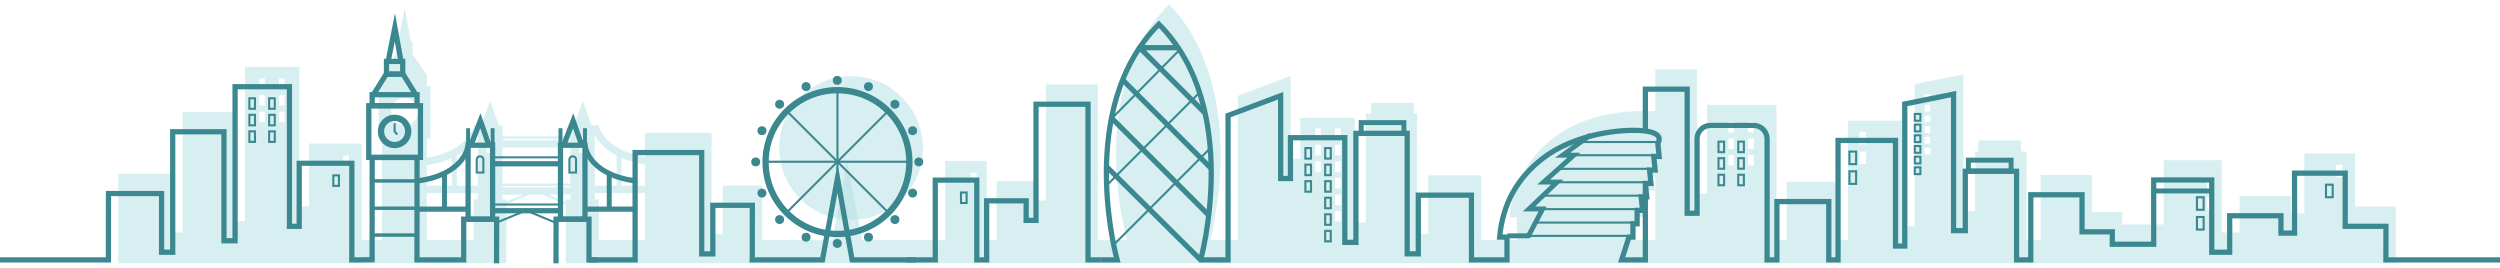 <?xml version="1.0" encoding="utf-8"?>
<!-- Generator: Adobe Illustrator 16.0.0, SVG Export Plug-In . SVG Version: 6.00 Build 0)  -->
<!DOCTYPE svg PUBLIC "-//W3C//DTD SVG 1.1//EN" "http://www.w3.org/Graphics/SVG/1.1/DTD/svg11.dtd">
<svg version="1.1" id="Layer_1" xmlns="http://www.w3.org/2000/svg" xmlns:xlink="http://www.w3.org/1999/xlink" x="0px" y="0px"
	 width="560px" height="60px" viewBox="0 0 560 60" enable-background="new 0 0 560 60" xml:space="preserve">
<path opacity="0.5" fill="#B3E0E5" d="M527.536,46.262V34.363H516.19v13.422h-3.044V43.91h-11.485v8.164h-4.012V35.885h-13.006
	v14.391h-9.271v-2.768h-6.779v-8.303h-11.484v14.584h-3.183V33.947h-1.224V31.45h-9.569v2.498h-0.691V47.23h-2.63V16.652
	l-10.93,2.213v31.824h-2.076V27.03h-12.868v26.757h-2.075V40.727h-11.623v13.062h-2.314V23.488h-15.566v19.85h-2.213V15.545h-9.371
	v9.37c-31.164-1.255-32.646,23.761-32.646,23.761l1.65,0.002v5.111h-7.965V39.287h-11.899v13.146h-2.491V25.458h-0.735v-2.421
	h-9.567v2.415h-1.182v24.412h-2.49V26.42h-12.176v9.132h-2.189V17.011l-11.786,4.428v32.35h-6.144
	C279.632,15.962,261.798,1,261.798,1c-18.999,19.525-9.349,52.789-9.349,52.789h-6.52V18.925h-11.652v26.009h-2.198v-4.369h-8.856
	v13.225h-2.214V36.035h-9.295v17.754h-18.628l-3.323-17.754l-3.326,17.754H170.74v-12.23h-8.855v10.879h-2.491V29.751h-14.915v5.392
	c-9.244-1.557-10.369-6.944-10.413-7.176l-0.835,0.146h-0.701l-1.934-5.488l-2.114,5.488h-0.72v3.31h-15.205v-0.334h15.204v-0.555
	h-15.204v-2.421h-0.81l-1.934-5.488l-2.097,5.488h-0.645l-0.821-0.138c-0.01,0.059-1.102,5.812-10.619,7.34V31.05l0.764,0.015
	V19.258h-0.764v-2.473l-3.207-4.608v-2.84h-0.377l-1.384-7.628l-1.496,7.628h-0.378l-0.056,2.84l-3.15,4.608v2.473h-0.765v11.579
	h0.75v22.953h-4.543V32.145H69.235v14.113h-2.187V14.986H54.873V49.5h-2.491V25.087H40.897v26.981h-2.49V38.922H26.492
	l-0.014,20.039l86.949-0.006l0.029-13.531l0.106,0.258l5.04-2.078h2.844l5.312,2.189l-0.015,13.168h409.911l0.015-12.699H527.536z
	 M59.332,27.353h-1.256v-2.356h1.256V27.353z M59.332,23.646h-1.256v-2.355h1.256V23.646z M59.332,19.94h-1.256v-2.354h1.256V19.94z
	 M63.76,27.353h-1.256v-2.356h1.256V27.353z M63.76,23.646h-1.256v-2.355h1.256V23.646z M63.76,19.94h-1.256v-2.354h1.256V19.94z
	 M78.137,37.213h-1.256v-2.357h1.256V37.213z M95.631,37c2.259-0.338,4.091-0.9,5.599-1.58v6.168h-5.599V37z M90.606,28.067
	c-1.688,0-3.056-1.369-3.056-3.057c0-1.688,1.368-3.055,3.056-3.055s3.056,1.368,3.056,3.055
	C93.662,26.699,92.294,28.067,90.606,28.067z M107.068,44.668h-0.99v9.121H95.631V43.248h11.438V44.668z M107.068,41.588h-4.732
	v-6.711c2.591-1.416,3.99-3.162,4.732-4.514V41.588z M110.487,34.23h-1.484v-2.937c0-0.392,0.315-0.707,0.705-0.707h0.075
	c0.389,0,0.705,0.315,0.705,0.707V34.23z M113.456,45.127l0-0.459h-0.9v-1.064h4.591L113.456,45.127z M127.762,44.668h-1.004v0.525
	l-3.858-1.59h4.862V44.668z M127.762,41.943h-15.205v-0.285h15.204v-0.553h-15.204v-8.023h15.205V41.943z M131.248,34.23h-1.484
	v-2.937c0-0.392,0.316-0.707,0.705-0.707h0.075c0.389,0,0.705,0.315,0.705,0.707V34.23z M144.479,53.789H134.15v-9.121h-0.901
	V30.319c0.757,1.355,2.185,3.118,4.876,4.528v6.74h-4.875v1.66h11.229V53.789z M144.479,41.588h-5.248v-6.223
	c1.433,0.619,3.158,1.135,5.248,1.467V41.588z M218.733,41.047h-1.256v-2.357h1.256V41.047z M295.879,38.51h-1.256v-2.355h1.256
	V38.51z M295.879,34.805h-1.256v-2.355h1.256V34.805z M295.879,31.1h-1.256v-2.356h1.256V31.1z M300.307,49.635h-1.256v-2.355h1.256
	V49.635z M300.307,45.93h-1.256v-2.355h1.256V45.93z M300.307,42.223h-1.256v-2.354h1.256V42.223z M300.307,38.51h-1.256v-2.355
	h1.256V38.51z M300.307,34.805h-1.256v-2.355h1.256V34.805z M300.307,31.1h-1.256v-2.356h1.256V31.1z M370.774,42.703v11.086h-5.314
	l1.652-5.111h0.887v-2.98h0.801v-2.994H370.774l-0.941-3.113l0.941,0.061V42.703z M388.413,37.07h-1.258v-2.357h1.258V37.07z
	 M388.413,33.363h-1.258v-2.356h1.258V33.363z M388.413,29.657h-1.258v-2.354h1.258V29.657z M392.84,37.07h-1.258v-2.357h1.258
	V37.07z M392.84,33.363h-1.258v-2.356h1.258V33.363z M392.84,29.657h-1.258v-2.354h1.258V29.657z M417.988,36.764h-1.501v-2.816
	h1.501V36.764z M417.988,32.334h-1.501v-2.813h1.501V32.334z M432.383,34.576h-1.256v-1.52h1.256V34.576z M432.383,32.186h-1.256
	v-1.52h1.256V32.186z M432.383,29.795h-1.256v-1.521h1.256V29.795z M432.383,27.399h-1.256V25.88h1.256V27.399z M432.383,25.008
	h-1.256v-1.52h1.256V25.008z M432.383,22.618h-1.256v-1.521h1.256V22.618z M495.829,46.994h-1.5v-2.812h1.5V46.994z M495.829,42.568
	h-1.5v-2.816h1.5V42.568z M524.737,39.752h-1.5v-2.814h1.5V39.752z"/>
<circle opacity="0.5" fill="#B3E0E5" cx="190.644" cy="33.172" r="16.103"/>
<polyline fill="none" stroke="#3C8890" stroke-width="1.178" stroke-miterlimit="10" points="203.01,58.217 209.5,58.217 
	209.5,40.35 218.796,40.35 218.796,58.217 221.009,58.217 221.009,44.992 229.865,44.992 229.85,49.361 232.063,49.361 
	232.063,23.352 243.715,23.352 243.715,58.217 246.482,58.217 "/>
<polyline fill="none" stroke="#3C8890" stroke-width="1.178" stroke-miterlimit="10" points="132.032,58.217 136.247,58.217 
	142.265,58.217 142.265,34.178 157.181,34.178 157.181,56.867 159.671,56.867 159.671,45.986 168.526,45.986 168.514,56.541 
	168.499,58.217 184.223,58.217 187.595,39.91 190.872,58.217 205.132,58.217 "/>
<polyline fill="none" stroke="#3C8890" stroke-width="1.178" stroke-miterlimit="10" points="111.227,58.992 111.243,49.096 
	103.865,49.096 103.865,58.217 95.695,58.217 93.402,58.217 93.417,35.264 83.368,35.264 83.353,58.18 80.474,58.213 78.795,58.217 
	78.81,56.496 78.81,36.572 67.022,36.572 67.022,50.686 64.835,50.686 64.835,19.415 52.658,19.415 52.658,53.928 50.168,53.928 
	50.168,29.515 38.684,29.515 38.684,56.496 36.193,56.496 36.193,43.352 24.294,43.352 24.279,58.221 20.669,58.219 0,58.213 "/>
<rect x="82.604" y="23.685" fill="none" stroke="#3C8890" stroke-width="1.178" stroke-miterlimit="10" width="11.578" height="11.579"/>
<rect x="83.368" y="21.212" fill="none" stroke="#3C8890" stroke-width="1.178" stroke-miterlimit="10" width="10.049" height="2.473"/>
<polyline fill="none" stroke="#3C8890" stroke-width="1.178" stroke-miterlimit="10" points="83.644,21.212 86.519,16.605 
	90.266,16.605 93.141,21.212 "/>
<circle fill="none" stroke="#3C8890" stroke-width="1.413" stroke-miterlimit="10" cx="88.392" cy="29.439" r="3.055"/>
<rect x="86.575" y="13.764" fill="none" stroke="#3C8890" stroke-width="1.178" stroke-miterlimit="10" width="3.635" height="2.841"/>
<polyline fill="none" stroke="#3C8890" stroke-width="1.178" stroke-miterlimit="10" points="86.94,13.764 88.449,6.136 
	89.844,13.764 "/>
<polyline fill="none" stroke="#3C8890" stroke-width="0.471" stroke-miterlimit="10" points="88.392,27.622 88.392,29.439 
	88.993,30.161 "/>
<line fill="none" stroke="#3C8890" stroke-width="0.775" stroke-miterlimit="10" x1="83.684" y1="46.641" x2="93.417" y2="46.641"/>
<line fill="none" stroke="#3C8890" stroke-width="0.775" stroke-miterlimit="10" x1="83.684" y1="52.652" x2="93.417" y2="52.652"/>
<line fill="none" stroke="#3C8890" stroke-width="0.775" stroke-miterlimit="10" x1="83.684" y1="40.529" x2="93.417" y2="40.529"/>
<polyline fill="none" stroke="#3C8890" stroke-width="1.178" stroke-miterlimit="10" points="124.543,58.992 124.558,49.096 
	131.936,49.096 131.935,58.217 133.857,58.217 "/>
<rect x="104.855" y="32.539" fill="none" stroke="#3C8890" stroke-width="1.178" stroke-miterlimit="10" width="5.488" height="16.557"/>
<rect x="125.548" y="32.539" fill="none" stroke="#3C8890" stroke-width="1.178" stroke-miterlimit="10" width="5.487" height="16.557"/>
<path fill="none" stroke="#3C8890" stroke-width="1.178" stroke-linejoin="round" stroke-miterlimit="10" d="M131.036,32.539
	c0,0,0.482,6.34,10.879,7.924"/>
<path fill="none" stroke="#3C8890" stroke-width="1.178" stroke-linejoin="round" stroke-miterlimit="10" d="M93.788,40.49
	c10.58-1.535,11.067-7.951,11.067-7.951"/>
<line fill="none" stroke="#3C8890" stroke-width="1.178" stroke-linejoin="round" stroke-miterlimit="10" x1="110.343" y1="36.68" x2="125.548" y2="36.68"/>
<line fill="none" stroke="#3C8890" stroke-width="1.178" stroke-linejoin="round" stroke-miterlimit="10" x1="104.692" y1="46.846" x2="93.629" y2="46.846"/>
<line fill="none" stroke="#3C8890" stroke-width="1.178" stroke-linejoin="round" stroke-miterlimit="10" x1="141.915" y1="46.846" x2="131.036" y2="46.846"/>
<line fill="none" stroke="#3C8890" stroke-width="1.107" stroke-linejoin="round" stroke-miterlimit="10" x1="136.464" y1="38.879" x2="136.464" y2="46.846"/>
<line fill="none" stroke="#3C8890" stroke-width="1.107" stroke-linejoin="round" stroke-miterlimit="10" x1="99.569" y1="38.879" x2="99.569" y2="46.846"/>
<polyline fill="none" stroke="#3C8890" stroke-width="1.178" stroke-miterlimit="10" points="105.484,32.539 107.599,27.053 
	109.533,32.539 "/>
<polyline fill="none" stroke="#3C8890" stroke-width="1.178" stroke-miterlimit="10" points="126.267,32.539 128.382,27.053 
	130.316,32.539 "/>
<line fill="none" stroke="#3C8890" stroke-width="0.885" stroke-miterlimit="10" x1="110.343" y1="32.539" x2="110.343" y2="28.717"/>
<line fill="none" stroke="#3C8890" stroke-width="0.885" stroke-miterlimit="10" x1="104.855" y1="32.539" x2="104.855" y2="28.717"/>
<line fill="none" stroke="#3C8890" stroke-width="0.885" stroke-miterlimit="10" x1="131.035" y1="32.539" x2="131.035" y2="28.717"/>
<line fill="none" stroke="#3C8890" stroke-width="0.885" stroke-miterlimit="10" x1="125.546" y1="32.539" x2="125.546" y2="28.717"/>
<line fill="none" stroke="#3C8890" stroke-width="0.471" stroke-miterlimit="10" x1="110.343" y1="35.238" x2="125.546" y2="35.238"/>
<line fill="none" stroke="#3C8890" stroke-width="0.471" stroke-miterlimit="10" x1="110.343" y1="45.809" x2="125.546" y2="45.809"/>
<path fill="none" stroke="#3C8890" stroke-width="0.471" stroke-miterlimit="10" d="M108.274,38.658h-1.485v-2.938
	c0-0.391,0.315-0.705,0.706-0.705h0.074c0.389,0,0.705,0.314,0.705,0.705V38.658z"/>
<path fill="none" stroke="#3C8890" stroke-width="0.471" stroke-miterlimit="10" d="M129.034,38.658h-1.485v-2.938
	c0-0.391,0.315-0.705,0.706-0.705h0.074c0.39,0,0.706,0.314,0.706,0.705V38.658z"/>
<line fill="none" stroke="#3C8890" stroke-width="1.178" stroke-linejoin="round" stroke-miterlimit="10" x1="110.343" y1="47.201" x2="125.548" y2="47.201"/>
<line fill="none" stroke="#3C8890" stroke-width="0.471" stroke-miterlimit="10" x1="111.243" y1="49.854" x2="117.676" y2="47.201"/>
<line fill="none" stroke="#3C8890" stroke-width="0.471" stroke-miterlimit="10" x1="124.378" y1="49.854" x2="117.945" y2="47.201"/>
<circle fill="none" stroke="#3C8890" stroke-width="1.413" stroke-linejoin="round" stroke-miterlimit="10" cx="187.594" cy="36.305" r="16.103"/>
<g>
	<circle fill="#3C8890" stroke="#3C8890" stroke-width="0.471" stroke-miterlimit="10" cx="187.548" cy="18.002" r="0.773"/>
	<circle fill="#3C8890" stroke="#3C8890" stroke-width="0.471" stroke-miterlimit="10" cx="187.548" cy="54.531" r="0.773"/>
	<circle fill="#3C8890" stroke="#3C8890" stroke-width="0.471" stroke-miterlimit="10" cx="174.633" cy="23.352" r="0.773"/>
	<circle fill="#3C8890" stroke="#3C8890" stroke-width="0.471" stroke-miterlimit="10" cx="200.464" cy="49.182" r="0.773"/>
	<circle fill="#3C8890" stroke="#3C8890" stroke-width="0.471" stroke-miterlimit="10" cx="170.674" cy="29.278" r="0.773"/>
	<circle fill="#3C8890" stroke="#3C8890" stroke-width="0.471" stroke-miterlimit="10" cx="204.422" cy="43.256" r="0.774"/>
	<circle fill="#3C8890" stroke="#3C8890" stroke-width="0.471" stroke-miterlimit="10" cx="170.674" cy="43.256" r="0.774"/>
	<circle fill="#3C8890" stroke="#3C8890" stroke-width="0.471" stroke-miterlimit="10" cx="204.422" cy="29.278" r="0.773"/>
	<circle fill="#3C8890" stroke="#3C8890" stroke-width="0.471" stroke-miterlimit="10" cx="180.559" cy="53.142" r="0.773"/>
	<circle fill="#3C8890" stroke="#3C8890" stroke-width="0.471" stroke-miterlimit="10" cx="194.538" cy="19.393" r="0.772"/>
	<circle fill="#3C8890" stroke="#3C8890" stroke-width="0.471" stroke-miterlimit="10" cx="194.538" cy="53.142" r="0.773"/>
	<circle fill="#3C8890" stroke="#3C8890" stroke-width="0.471" stroke-miterlimit="10" cx="180.559" cy="19.393" r="0.773"/>
	<circle fill="#3C8890" stroke="#3C8890" stroke-width="0.471" stroke-miterlimit="10" cx="174.633" cy="49.182" r="0.773"/>
	<circle fill="#3C8890" stroke="#3C8890" stroke-width="0.471" stroke-miterlimit="10" cx="200.464" cy="23.352" r="0.773"/>
	<circle fill="#3C8890" stroke="#3C8890" stroke-width="0.471" stroke-miterlimit="10" cx="169.284" cy="36.266" r="0.773"/>
	<circle fill="#3C8890" stroke="#3C8890" stroke-width="0.471" stroke-miterlimit="10" cx="205.813" cy="36.266" r="0.773"/>
</g>
<line fill="none" stroke="#3C8890" stroke-width="0.471" stroke-linejoin="round" stroke-miterlimit="10" x1="187.587" y1="20.26" x2="187.587" y2="38.055"/>
<line fill="none" stroke="#3C8890" stroke-width="0.471" stroke-linejoin="round" stroke-miterlimit="10" x1="171.617" y1="36.229" x2="203.558" y2="36.229"/>
<line fill="none" stroke="#3C8890" stroke-width="0.471" stroke-linejoin="round" stroke-miterlimit="10" x1="176.294" y1="24.937" x2="198.88" y2="47.523"/>
<line fill="none" stroke="#3C8890" stroke-width="0.471" stroke-linejoin="round" stroke-miterlimit="10" x1="176.294" y1="47.523" x2="198.88" y2="24.937"/>
<g>
	<path fill="none" stroke="#3C8890" stroke-width="1.178" stroke-miterlimit="10" d="M246.455,58.217h3.781
		c0,0-9.529-33.91,9.349-52.789c18.807,18.805,9.354,52.789,9.354,52.789"/>
	
		<line fill="none" stroke="#3C8890" stroke-width="1.178" stroke-miterlimit="10" x1="271.247" y1="37.676" x2="251.591" y2="18.019"/>
	<polyline fill="none" stroke="#3C8890" stroke-width="1.178" stroke-linejoin="round" stroke-miterlimit="10" points="
		269.951,25.36 255.269,10.679 263.895,10.679 	"/>
	
		<line fill="none" stroke="#3C8890" stroke-width="1.178" stroke-miterlimit="10" x1="270.842" y1="48.289" x2="249.146" y2="26.593"/>
	<polyline fill="none" stroke="#3C8890" stroke-width="1.178" stroke-miterlimit="10" points="247.845,37.314 268.938,58.217 
		273.826,58.217 	"/>
	
		<line fill="none" stroke="#3C8890" stroke-width="0.471" stroke-miterlimit="10" x1="247.745" y1="41.676" x2="268.702" y2="20.719"/>
	
		<line fill="none" stroke="#3C8890" stroke-width="0.471" stroke-miterlimit="10" x1="249.215" y1="26.362" x2="264.179" y2="11.21"/>
	
		<line fill="none" stroke="#3C8890" stroke-width="0.471" stroke-miterlimit="10" x1="249.146" y1="55.145" x2="270.842" y2="33.447"/>
</g>
<path fill="none" stroke="#3C8890" stroke-width="1.178" stroke-miterlimit="10" d="M273.725,58.217h1.358v-1.357V25.866
	l11.787-4.427v18.54h2.188v-9.13h12.176v23.445h2.492V29.878h11.484v26.981h2.489V43.717h11.9l0.014,14.5h4.041h3.911v-5.111h-1.652
	c0.707-7.4,3.847-13.189,9.84-17.76c5.365-4.091,13.441-6.149,20.238-6.149c7.609,0,5.355,2.883,5.355,2.883l0.305,2.961h-1.215
	l0.318,3.043h-1.253l0.311,3.006h-1.253l0.311,3.008h-1.252l0.31,3.02h-1.213v3.008h-0.931v2.98h-0.887l-1.651,5.111h5.313V41.09"/>
<path fill="none" stroke="#3C8890" stroke-width="1.178" stroke-miterlimit="10" d="M370.089,39.5"/>
<polyline fill="none" stroke="#3C8890" stroke-width="1.107" stroke-miterlimit="10" points="337.643,52.838 342.395,52.809 
	345.546,46.797 342.499,46.797 348.797,40.785 345.777,40.785 352.524,34.771 350.033,34.771 356.29,30.205 "/>
<line fill="none" stroke="#3C8890" stroke-width="0.471" stroke-miterlimit="10" x1="369.501" y1="37.816" x2="348.956" y2="37.816"/>
<line fill="none" stroke="#3C8890" stroke-width="0.471" stroke-miterlimit="10" x1="368.559" y1="40.822" x2="348.797" y2="40.822"/>
<line fill="none" stroke="#3C8890" stroke-width="0.471" stroke-miterlimit="10" x1="367.618" y1="43.83" x2="345.608" y2="43.83"/>
<line fill="none" stroke="#3C8890" stroke-width="0.471" stroke-miterlimit="10" x1="366.714" y1="46.85" x2="345.184" y2="46.85"/>
<line fill="none" stroke="#3C8890" stroke-width="0.471" stroke-miterlimit="10" x1="365.784" y1="49.855" x2="343.944" y2="49.855"/>
<line fill="none" stroke="#3C8890" stroke-width="0.471" stroke-miterlimit="10" x1="364.897" y1="52.838" x2="342.395" y2="52.838"/>
<line fill="none" stroke="#3C8890" stroke-width="0.471" stroke-miterlimit="10" x1="371.346" y1="31.812" x2="354.088" y2="31.812"/>
<line fill="none" stroke="#3C8890" stroke-width="0.471" stroke-miterlimit="10" x1="370.436" y1="34.771" x2="352.524" y2="34.771"/>
<path fill="none" stroke="#3C8890" stroke-width="1.178" stroke-miterlimit="10" d="M368.559,29.341v-9.368h9.371v27.792h2.215
	v-16.66c0-1.665,1.35-3.015,3.016-3.015h9.65c1.666,0,3.016,1.351,3.016,3.015v27.111h2.199v-7.527v-5.535h11.623v13.059h2.074
	V31.458h12.869v23.66h2.074V23.293l10.932-2.213v30.579h2.629V38.375h11.484v19.838h3.183v-14.58h11.483v8.303h6.78v2.768h9.271
	V40.312h13.007V56.5h4.013v-8.162h11.484v3.875h3.044V38.789h11.347v11.9h9.132l-0.015,7.523h25.572"/>
<rect x="414.272" y="33.947" fill="none" stroke="#3C8890" stroke-width="0.471" stroke-miterlimit="10" width="1.502" height="2.816"/>
<rect x="414.272" y="38.375" fill="none" stroke="#3C8890" stroke-width="0.471" stroke-miterlimit="10" width="1.502" height="2.814"/>
<rect x="55.861" y="22.013" fill="none" stroke="#3C8890" stroke-width="0.471" stroke-miterlimit="10" width="1.257" height="2.355"/>
<rect x="55.861" y="25.718" fill="none" stroke="#3C8890" stroke-width="0.471" stroke-miterlimit="10" width="1.257" height="2.355"/>
<rect x="55.861" y="29.424" fill="none" stroke="#3C8890" stroke-width="0.471" stroke-miterlimit="10" width="1.257" height="2.357"/>
<rect x="60.289" y="22.013" fill="none" stroke="#3C8890" stroke-width="0.471" stroke-miterlimit="10" width="1.257" height="2.355"/>
<rect x="60.289" y="25.718" fill="none" stroke="#3C8890" stroke-width="0.471" stroke-miterlimit="10" width="1.257" height="2.355"/>
<rect x="60.289" y="29.424" fill="none" stroke="#3C8890" stroke-width="0.471" stroke-miterlimit="10" width="1.257" height="2.357"/>
<rect x="215.263" y="43.117" fill="none" stroke="#3C8890" stroke-width="0.471" stroke-miterlimit="10" width="1.257" height="2.355"/>
<rect x="292.41" y="33.172" fill="none" stroke="#3C8890" stroke-width="0.471" stroke-miterlimit="10" width="1.256" height="2.355"/>
<rect x="292.41" y="36.877" fill="none" stroke="#3C8890" stroke-width="0.471" stroke-miterlimit="10" width="1.256" height="2.355"/>
<rect x="292.41" y="40.584" fill="none" stroke="#3C8890" stroke-width="0.471" stroke-miterlimit="10" width="1.256" height="2.355"/>
<rect x="296.837" y="33.172" fill="none" stroke="#3C8890" stroke-width="0.471" stroke-miterlimit="10" width="1.256" height="2.355"/>
<rect x="296.837" y="36.877" fill="none" stroke="#3C8890" stroke-width="0.471" stroke-miterlimit="10" width="1.256" height="2.355"/>
<rect x="296.837" y="40.584" fill="none" stroke="#3C8890" stroke-width="0.471" stroke-miterlimit="10" width="1.256" height="2.355"/>
<rect x="296.837" y="44.295" fill="none" stroke="#3C8890" stroke-width="0.471" stroke-miterlimit="10" width="1.256" height="2.357"/>
<rect x="296.837" y="48.002" fill="none" stroke="#3C8890" stroke-width="0.471" stroke-miterlimit="10" width="1.256" height="2.355"/>
<rect x="296.837" y="51.707" fill="none" stroke="#3C8890" stroke-width="0.471" stroke-miterlimit="10" width="1.256" height="2.355"/>
<rect x="74.667" y="39.285" fill="none" stroke="#3C8890" stroke-width="0.471" stroke-miterlimit="10" width="1.256" height="2.355"/>
<rect x="428.914" y="25.524" fill="none" stroke="#3C8890" stroke-width="0.471" stroke-miterlimit="10" width="1.256" height="1.521"/>
<rect x="428.914" y="27.916" fill="none" stroke="#3C8890" stroke-width="0.471" stroke-miterlimit="10" width="1.256" height="1.521"/>
<rect x="428.914" y="30.307" fill="none" stroke="#3C8890" stroke-width="0.471" stroke-miterlimit="10" width="1.256" height="1.52"/>
<rect x="428.914" y="32.703" fill="none" stroke="#3C8890" stroke-width="0.471" stroke-miterlimit="10" width="1.256" height="1.52"/>
<rect x="428.914" y="35.094" fill="none" stroke="#3C8890" stroke-width="0.471" stroke-miterlimit="10" width="1.256" height="1.52"/>
<rect x="428.914" y="37.484" fill="none" stroke="#3C8890" stroke-width="0.471" stroke-miterlimit="10" width="1.256" height="1.521"/>
<rect x="304.905" y="27.464" fill="none" stroke="#3C8890" stroke-width="1.107" stroke-miterlimit="10" width="9.568" height="2.422"/>
<rect x="384.941" y="31.73" fill="none" stroke="#3C8890" stroke-width="0.471" stroke-miterlimit="10" width="1.257" height="2.356"/>
<rect x="384.941" y="35.436" fill="none" stroke="#3C8890" stroke-width="0.471" stroke-miterlimit="10" width="1.257" height="2.355"/>
<rect x="384.941" y="39.141" fill="none" stroke="#3C8890" stroke-width="0.471" stroke-miterlimit="10" width="1.257" height="2.357"/>
<rect x="389.369" y="31.73" fill="none" stroke="#3C8890" stroke-width="0.471" stroke-miterlimit="10" width="1.257" height="2.356"/>
<rect x="389.369" y="35.436" fill="none" stroke="#3C8890" stroke-width="0.471" stroke-miterlimit="10" width="1.257" height="2.355"/>
<rect x="389.369" y="39.141" fill="none" stroke="#3C8890" stroke-width="0.471" stroke-miterlimit="10" width="1.257" height="2.357"/>
<rect x="440.918" y="35.877" fill="none" stroke="#3C8890" stroke-width="1.107" stroke-miterlimit="10" width="9.568" height="2.424"/>
<line fill="none" stroke="#3C8890" stroke-width="1.107" stroke-miterlimit="10" x1="482.428" y1="42.773" x2="495.435" y2="42.773"/>
<rect x="521.022" y="41.365" fill="none" stroke="#3C8890" stroke-width="0.471" stroke-miterlimit="10" width="1.502" height="2.816"/>
<rect x="492.114" y="44.182" fill="none" stroke="#3C8890" stroke-width="0.471" stroke-miterlimit="10" width="1.502" height="2.812"/>
<rect x="492.114" y="48.607" fill="none" stroke="#3C8890" stroke-width="0.471" stroke-miterlimit="10" width="1.502" height="2.816"/>
<g>
</g>
<g>
</g>
<g>
</g>
<g>
</g>
<g>
</g>
<g>
</g>
<g>
</g>
<g>
</g>
<g>
</g>
<g>
</g>
<g>
</g>
<g>
</g>
<g>
</g>
<g>
</g>
<g>
</g>
</svg>
